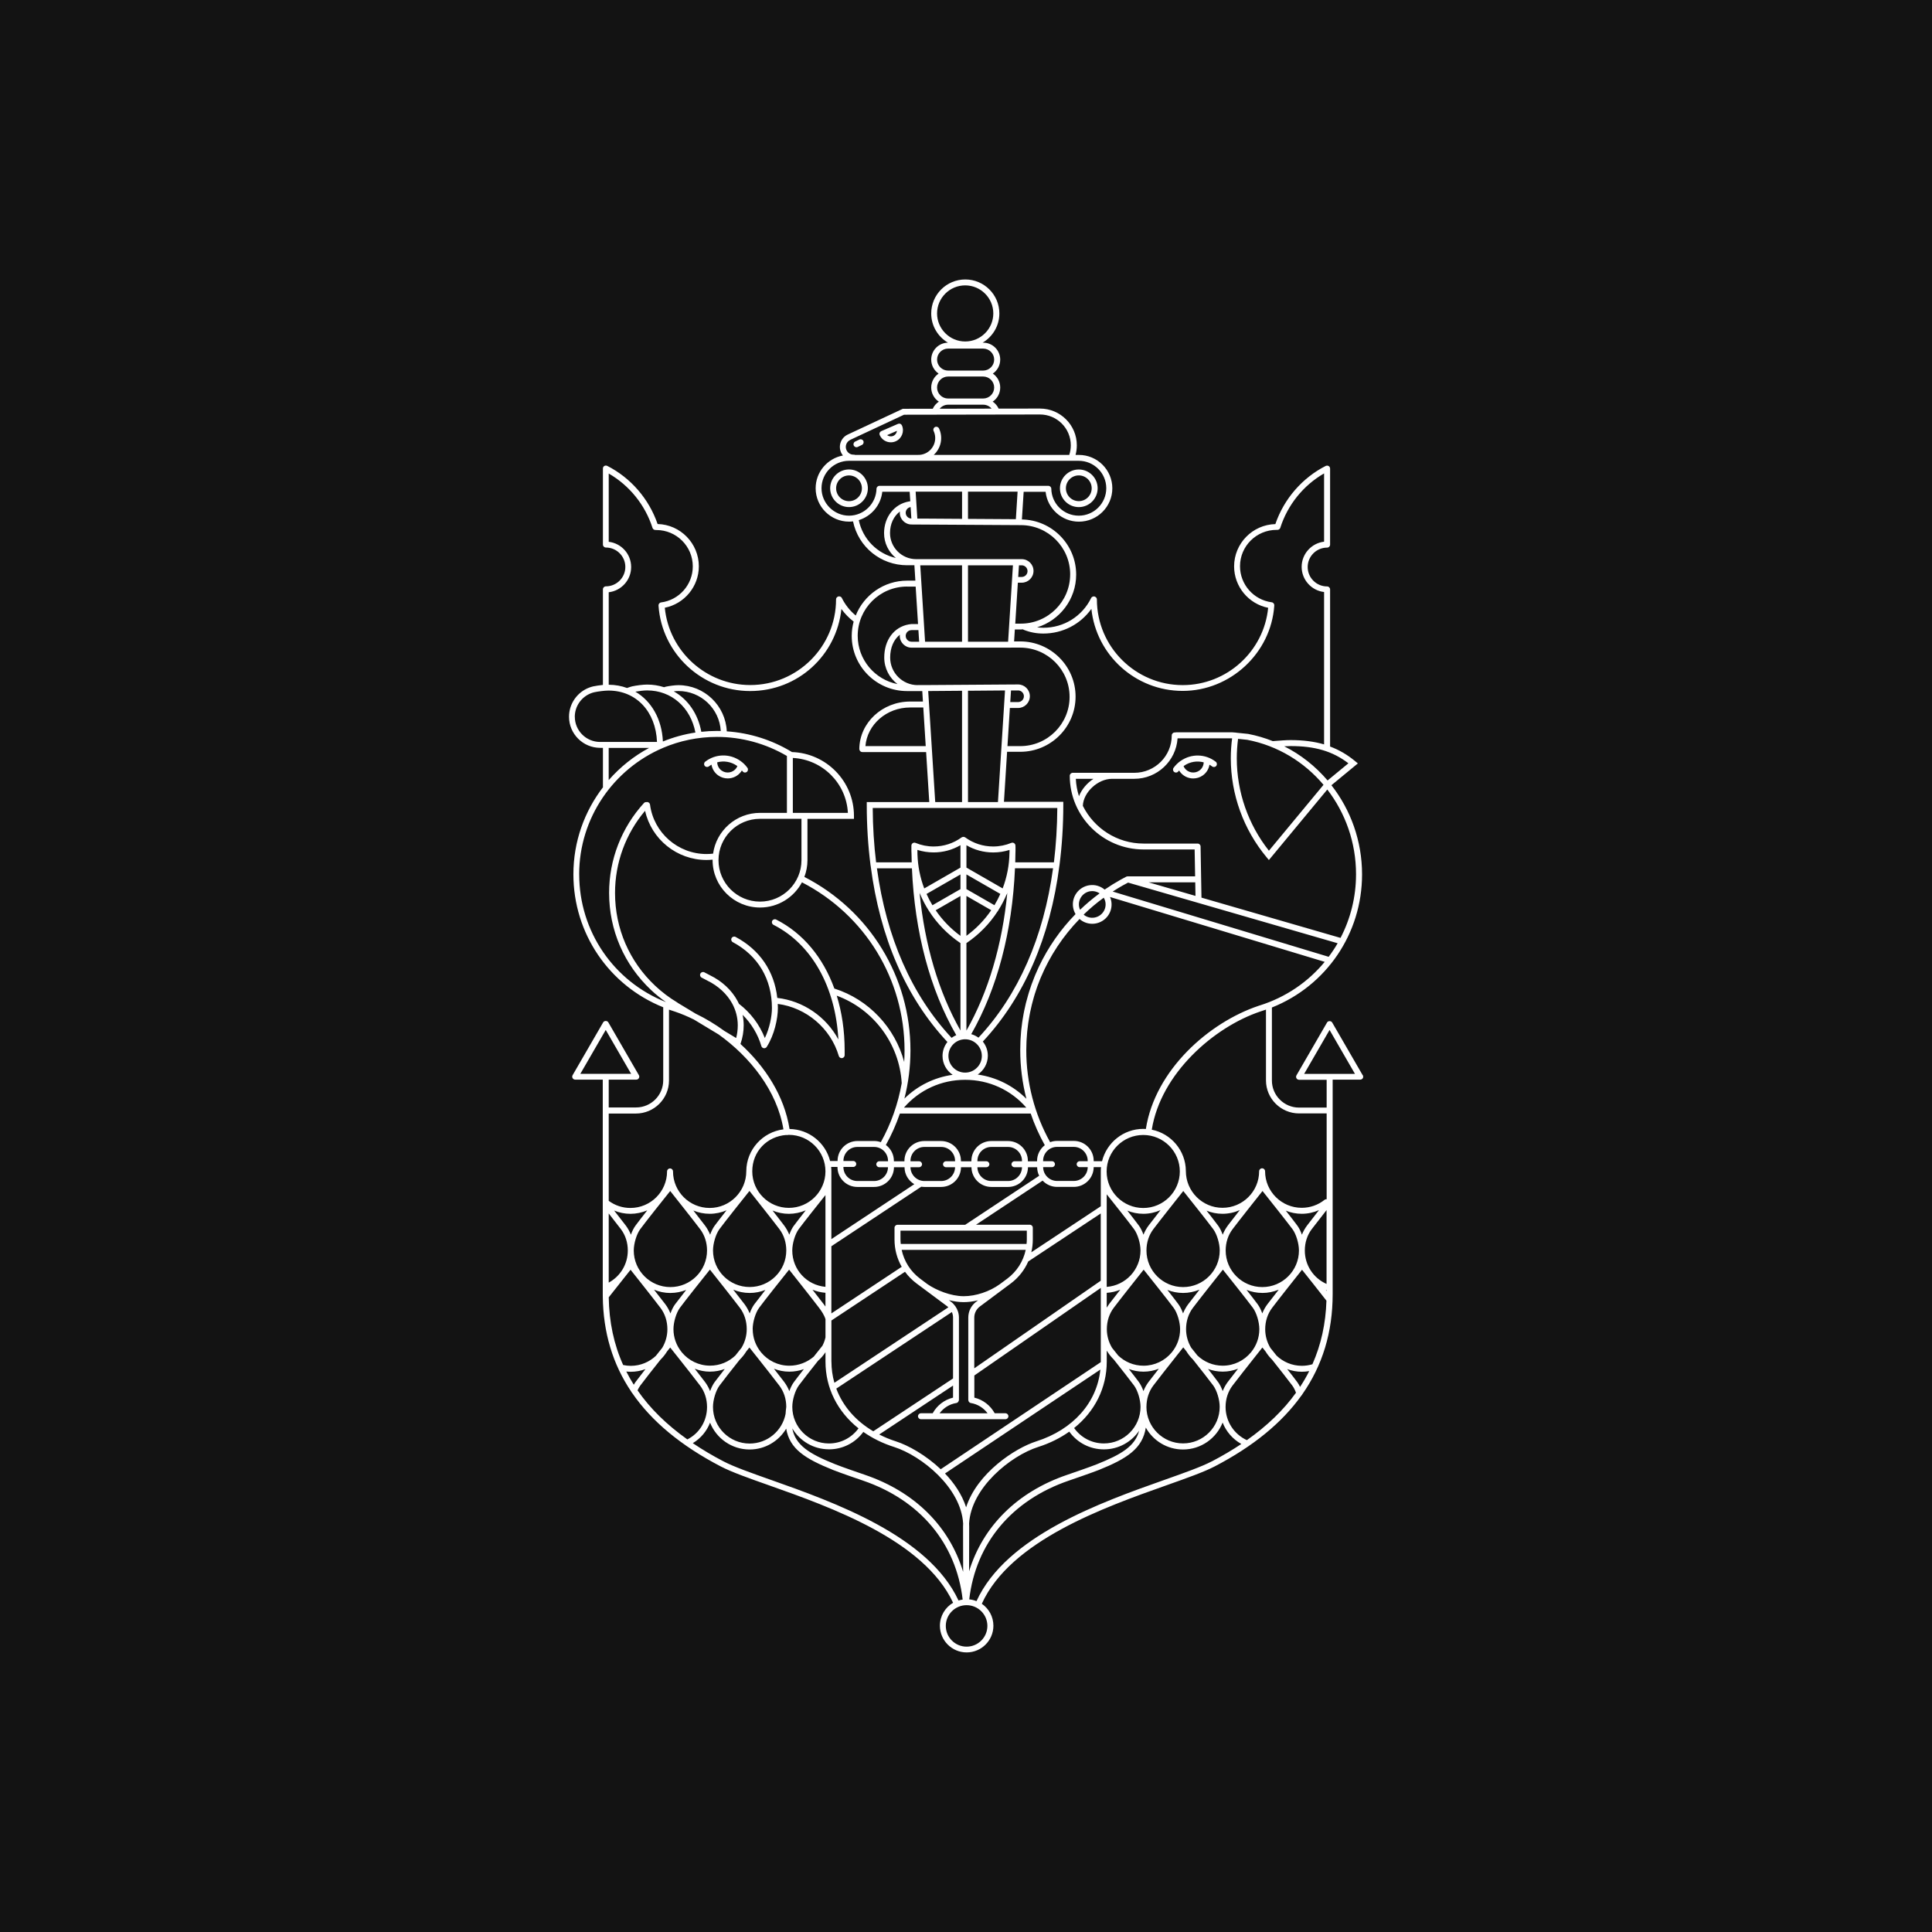 <?xml version="1.0" encoding="UTF-8"?> <svg xmlns="http://www.w3.org/2000/svg" width="180" height="180" viewBox="0 0 180 180" fill="none"><rect width="180" height="180" fill="#131313"></rect><g clip-path="url(#clip0_15101_72)"><path d="M126.964 100.185L124.117 95.265C124.017 95.093 123.734 95.093 123.637 95.265L120.79 100.185C120.74 100.271 120.74 100.376 120.79 100.462C120.84 100.548 120.931 100.601 121.031 100.601H123.601V103.192H121.031C119.635 103.192 118.5 102.06 118.5 100.667V93.867C123.565 91.848 126.9 86.986 126.9 81.465C126.9 78.35 125.84 75.451 124.045 73.158L126.509 71.126L126.251 70.912C125.532 70.317 124.769 69.869 123.922 69.553V54.914C123.922 54.761 123.798 54.637 123.645 54.637C122.646 54.637 121.833 53.825 121.833 52.829C121.833 51.832 122.646 51.02 123.645 51.02C123.798 51.02 123.922 50.896 123.922 50.744V43.658C123.922 43.658 123.922 43.65 123.922 43.647C123.922 43.63 123.917 43.614 123.911 43.597C123.906 43.578 123.903 43.558 123.895 43.542C123.895 43.539 123.895 43.536 123.895 43.531C123.889 43.517 123.878 43.508 123.87 43.497C123.859 43.484 123.85 43.467 123.836 43.456C123.82 43.442 123.803 43.431 123.784 43.42C123.773 43.414 123.762 43.406 123.748 43.401C123.723 43.392 123.698 43.387 123.67 43.384C123.662 43.384 123.656 43.378 123.648 43.378C123.648 43.378 123.645 43.378 123.642 43.378C123.617 43.378 123.589 43.387 123.565 43.395C123.553 43.398 123.545 43.401 123.534 43.403C123.528 43.403 123.526 43.403 123.52 43.406C121.325 44.519 119.621 46.488 118.822 48.828C116.694 48.883 114.979 50.63 114.979 52.768C114.979 54.651 116.325 56.265 118.151 56.628C117.757 60.684 114.305 63.83 110.192 63.83C105.783 63.83 102.195 60.249 102.195 55.849C102.195 55.739 102.129 55.645 102.034 55.6C102.034 55.6 102.032 55.598 102.029 55.595C101.89 55.526 101.724 55.584 101.657 55.722C100.816 57.428 99.112 58.488 97.209 58.488C97.009 58.488 96.818 58.472 96.626 58.447C98.73 57.799 100.264 55.841 100.264 53.532C100.264 50.73 98.005 48.448 95.208 48.396L95.372 45.823H97.417C97.584 47.379 98.921 48.603 100.517 48.603C102.234 48.603 103.633 47.208 103.633 45.494C103.633 43.78 102.234 42.384 100.517 42.384H100.206C100.286 42.094 100.325 41.792 100.325 41.487C100.325 39.602 98.788 38.065 96.895 38.065L93.041 38.07C92.916 37.802 92.725 37.578 92.486 37.42C92.911 37.137 93.188 36.653 93.188 36.107C93.188 35.562 92.913 35.091 92.5 34.806C92.916 34.521 93.188 34.044 93.188 33.504C93.188 32.635 92.478 31.926 91.606 31.926H91.548C92.481 31.372 93.108 30.362 93.108 29.204C93.108 27.457 91.684 26.037 89.933 26.037C88.182 26.037 86.759 27.457 86.759 29.204C86.759 30.362 87.386 31.375 88.318 31.926C87.455 31.937 86.759 32.641 86.759 33.504C86.759 34.044 87.034 34.521 87.447 34.806C87.031 35.091 86.759 35.567 86.759 36.107C86.759 36.647 87.042 37.14 87.469 37.422C87.225 37.583 87.028 37.81 86.903 38.081L84.112 38.087L78.984 40.485C78.345 40.784 78.071 41.543 78.37 42.179C78.415 42.273 78.47 42.359 78.534 42.437C77.091 42.708 75.992 43.974 75.992 45.491C75.992 47.205 77.391 48.6 79.109 48.6C79.233 48.6 79.355 48.589 79.475 48.576C79.969 50.957 82.053 52.663 84.514 52.663H85.199C85.199 52.663 85.194 52.685 85.194 52.696L85.282 54.097H84.514C82.344 54.097 80.485 55.445 79.727 57.347C79.189 56.902 78.745 56.345 78.434 55.717C78.368 55.578 78.201 55.523 78.062 55.589C78.062 55.589 78.06 55.589 78.057 55.592C77.96 55.636 77.893 55.73 77.893 55.844C77.893 60.244 74.305 63.824 69.896 63.824C65.786 63.824 62.332 60.678 61.938 56.622C63.764 56.257 65.109 54.645 65.109 52.762C65.109 50.622 63.389 48.872 61.266 48.822C60.467 46.485 58.766 44.516 56.568 43.401C56.563 43.401 56.56 43.401 56.554 43.398C56.546 43.392 56.535 43.392 56.524 43.389C56.499 43.381 56.474 43.376 56.449 43.373C56.449 43.373 56.446 43.373 56.443 43.373C56.435 43.373 56.427 43.378 56.418 43.378C56.393 43.378 56.368 43.384 56.346 43.392C56.332 43.398 56.321 43.406 56.307 43.414C56.291 43.425 56.274 43.434 56.258 43.448C56.244 43.461 56.233 43.475 56.221 43.492C56.213 43.503 56.202 43.511 56.196 43.525C56.196 43.528 56.196 43.531 56.196 43.533C56.188 43.55 56.185 43.572 56.18 43.592C56.177 43.608 56.172 43.622 56.172 43.639C56.172 43.641 56.172 43.647 56.172 43.65V50.735C56.172 50.888 56.296 51.012 56.449 51.012C57.448 51.012 58.261 51.824 58.261 52.82C58.261 53.817 57.448 54.628 56.449 54.628C56.296 54.628 56.172 54.753 56.172 54.905V63.813C55.85 63.846 55.505 63.899 55.256 63.951C55.139 63.979 55.023 64.015 54.909 64.057C53.777 64.478 53.014 65.568 53.014 66.776C53.014 68.376 54.318 69.675 55.922 69.675H56.174V73.296C56.174 73.31 56.18 73.324 56.183 73.341C54.454 75.592 53.422 78.405 53.422 81.454C53.422 86.967 56.746 91.82 61.791 93.845V100.653C61.791 102.046 60.656 103.179 59.26 103.179H56.713V100.587H59.282C59.382 100.587 59.474 100.534 59.523 100.448C59.573 100.363 59.573 100.257 59.523 100.172L56.676 95.251C56.577 95.079 56.294 95.079 56.196 95.251L53.349 100.172C53.3 100.257 53.3 100.363 53.349 100.448C53.399 100.534 53.491 100.587 53.591 100.587H56.158V120.565C56.158 120.639 56.16 120.711 56.16 120.786C56.16 120.786 56.16 120.792 56.16 120.794C56.199 124.137 57.076 127.083 58.819 129.666C58.833 129.705 58.855 129.741 58.888 129.769C60.711 132.427 63.456 134.7 67.149 136.624C68.153 137.148 69.768 137.721 71.636 138.38C77.402 140.421 86.085 143.5 88.798 149.325C88.063 149.757 87.569 150.555 87.569 151.466C87.569 152.836 88.687 153.952 90.061 153.952C91.434 153.952 92.553 152.836 92.553 151.466C92.553 150.618 92.125 149.868 91.473 149.419C94.137 143.533 102.883 140.434 108.68 138.38C110.548 137.718 112.16 137.148 113.167 136.624C116.744 134.761 119.43 132.568 121.253 130.015C121.289 129.984 121.314 129.948 121.331 129.907C123.223 127.207 124.161 124.106 124.161 120.565V100.587H126.731C126.831 100.587 126.922 100.534 126.972 100.448C127.022 100.363 127.022 100.257 126.972 100.172L126.964 100.185ZM56.435 95.957L58.802 100.047H54.068L56.435 95.957ZM121.125 129.215C121.045 129.049 120.956 128.899 120.865 128.772C120.665 128.5 120.318 128.052 119.927 127.556C120.354 127.714 120.812 127.803 121.292 127.803C121.522 127.803 121.753 127.78 121.977 127.742C121.725 128.246 121.439 128.736 121.125 129.215ZM122.28 127.102C121.961 127.199 121.628 127.249 121.292 127.249C120.376 127.249 119.547 126.886 118.933 126.299C118.725 126.036 118.528 125.79 118.359 125.579C118.054 125.07 117.876 124.477 117.876 123.843C117.876 123.098 118.098 122.411 118.517 121.855C119.108 121.071 120.72 119.039 121.306 118.3C121.766 118.878 122.862 120.249 123.581 121.179C123.515 123.32 123.079 125.291 122.274 127.105L122.28 127.102ZM69.84 134.492C67.959 134.492 66.427 132.964 66.427 131.086C66.427 130.43 66.691 129.558 67.027 129.101C67.379 128.622 68.217 127.559 68.919 126.676C69.155 126.446 69.36 126.186 69.532 125.906C69.643 125.767 69.743 125.643 69.821 125.543C69.974 125.734 70.196 126.014 70.448 126.335C70.459 126.346 70.468 126.36 70.479 126.371C71.203 127.285 72.18 128.525 72.612 129.098C73.031 129.652 73.254 130.336 73.254 131.078C73.223 131.305 73.204 131.524 73.19 131.732C72.887 133.302 71.5 134.492 69.84 134.492ZM59.046 129.01C58.794 128.608 58.563 128.199 58.35 127.78C58.489 127.794 58.627 127.805 58.769 127.805C59.249 127.805 59.707 127.717 60.134 127.559C59.745 128.055 59.399 128.503 59.199 128.774C59.146 128.846 59.096 128.924 59.049 129.01H59.046ZM61.125 126.302C60.511 126.889 59.682 127.252 58.766 127.252C58.527 127.252 58.289 127.224 58.058 127.174C57.193 125.255 56.749 123.156 56.715 120.866C57.42 119.967 58.336 118.817 58.749 118.3C59.335 119.039 60.95 121.074 61.538 121.855C61.957 122.411 62.179 123.098 62.179 123.843C62.179 124.477 62.001 125.07 61.696 125.579C61.53 125.79 61.333 126.036 61.122 126.299L61.125 126.302ZM64.857 94.468L63.136 93.429C63.136 93.429 63.117 93.407 63.103 93.399C62.365 92.959 61.674 92.435 61.047 91.848C58.63 89.578 57.301 86.504 57.301 83.193C57.301 80.379 58.291 77.68 60.101 75.539C60.686 78.186 63.061 80.122 65.822 80.122C66.011 80.122 66.203 80.111 66.391 80.091C66.391 80.108 66.391 80.125 66.391 80.141C66.391 82.572 68.373 84.552 70.812 84.552C72.501 84.552 73.972 83.6 74.716 82.204C80.612 85.247 84.275 91.245 84.275 97.865C84.275 98.225 84.264 98.582 84.242 98.939C83.39 95.758 80.957 93.127 77.743 92.103C77.74 92.103 77.738 92.103 77.735 92.103C76.689 89.209 74.819 86.945 72.316 85.674C72.18 85.604 72.013 85.66 71.944 85.795C71.874 85.931 71.93 86.097 72.066 86.166C75.623 87.972 77.84 91.92 78.109 96.843C76.975 94.733 74.841 93.252 72.418 92.972C72.144 90.491 70.792 88.495 68.534 87.291C68.397 87.219 68.231 87.268 68.159 87.404C68.087 87.54 68.137 87.706 68.273 87.778C70.623 89.035 71.919 91.217 71.919 93.922C71.919 94.667 71.708 95.78 71.258 96.713C70.764 95.459 69.926 94.346 68.847 93.523C68.805 93.432 68.761 93.343 68.714 93.255C68.175 92.25 67.257 91.4 66.141 90.86L65.628 90.591C65.492 90.519 65.326 90.572 65.254 90.707C65.181 90.843 65.234 91.009 65.37 91.081L65.892 91.355C66.913 91.848 67.743 92.615 68.228 93.518C68.564 94.144 68.736 94.822 68.736 95.531C68.736 95.932 68.686 96.328 68.586 96.71L67.487 96.049C66.644 95.434 65.759 94.902 64.871 94.47L64.857 94.468ZM73.867 70.616C76.63 70.757 78.856 72.975 78.995 75.733H73.867V70.616ZM74.671 76.287V80.144C74.671 82.27 72.937 84.001 70.806 84.001C68.675 84.001 66.941 82.27 66.941 80.144C66.941 78.017 68.675 76.287 70.806 76.287H74.671ZM85.504 63.832C84.087 63.832 82.935 62.681 82.935 61.268C82.935 60.33 83.271 59.579 83.84 59.133C83.837 59.169 83.829 59.206 83.829 59.244C83.829 59.848 84.32 60.341 84.927 60.341H94.154C94.154 60.341 94.162 60.343 94.168 60.343C94.173 60.343 94.179 60.343 94.184 60.343C94.193 60.343 94.198 60.341 94.207 60.338H95.053C97.589 60.338 99.651 62.395 99.651 64.926C99.651 67.457 97.589 69.514 95.053 69.514H93.862L94.087 65.962H94.85C95.455 65.962 95.949 65.472 95.949 64.865C95.949 64.259 95.458 63.769 94.85 63.769L93.954 63.774C93.954 63.774 93.951 63.774 93.948 63.774C93.946 63.774 93.943 63.774 93.937 63.774L86.184 63.827H85.504V63.832ZM84.944 58.704H85.566L85.635 59.787H84.927C84.628 59.787 84.383 59.543 84.383 59.244C84.383 58.998 84.55 58.79 84.778 58.726C84.833 58.718 84.888 58.707 84.944 58.704ZM94.931 52.668H95.189C95.489 52.668 95.733 52.912 95.733 53.211C95.733 53.51 95.489 53.754 95.189 53.754H94.864L94.933 52.671L94.931 52.668ZM93.923 59.787H90.186V52.668H94.373L93.923 59.787ZM89.631 59.787H86.187L85.738 52.668H89.631V59.787ZM90.186 74.725V64.356L93.635 64.328L92.977 74.725H90.186ZM94.85 64.325C95.15 64.325 95.394 64.569 95.394 64.868C95.394 65.167 95.15 65.411 94.85 65.411H94.123L94.193 64.328H94.85V64.325ZM86.248 69.514H80.629C80.796 67.504 82.599 65.915 84.794 65.915H86.021L86.248 69.514ZM86.478 64.383L89.631 64.358V74.725H87.133L86.478 64.383ZM98.507 75.279C98.496 77.029 98.388 78.718 98.191 80.343H94.589C94.598 80.044 94.603 79.743 94.606 79.438C94.606 79.385 94.612 79.335 94.612 79.283V79.139C94.612 79.053 94.612 78.97 94.612 78.884C94.612 78.876 94.606 78.868 94.606 78.859V78.784C94.606 78.693 94.559 78.607 94.481 78.555C94.403 78.505 94.306 78.494 94.22 78.53C93.685 78.751 93.116 78.865 92.531 78.865C91.587 78.865 90.685 78.571 89.925 78.017C89.916 78.012 89.905 78.009 89.897 78.004C89.897 78.004 89.892 78.004 89.892 78.001C89.864 77.987 89.836 77.976 89.806 77.97C89.792 77.968 89.775 77.97 89.761 77.97C89.745 77.97 89.728 77.97 89.711 77.97C89.681 77.976 89.656 77.987 89.628 78.001C89.628 78.001 89.622 78.001 89.62 78.004C89.611 78.009 89.6 78.009 89.592 78.017C88.832 78.571 87.93 78.865 86.986 78.865C86.401 78.865 85.832 78.751 85.296 78.53C85.21 78.494 85.113 78.505 85.036 78.555C84.958 78.607 84.913 78.693 84.913 78.784V79.283C84.913 79.388 84.922 79.493 84.925 79.596C84.927 79.845 84.933 80.094 84.941 80.341H81.625C81.425 78.715 81.32 77.026 81.309 75.276H98.507V75.279ZM91.165 96.68C90.963 96.533 90.735 96.42 90.488 96.35C92.913 92.097 94.309 86.798 94.564 80.894H98.111C97.234 87.316 94.878 92.701 91.162 96.677L91.165 96.68ZM92.35 84.801C91.728 85.71 90.952 86.521 90.039 87.188V83.472L92.35 84.801ZM92.65 84.336L90.039 82.835V81.468L93.199 83.284C93.038 83.647 92.855 83.996 92.65 84.336ZM89.484 82.838L86.873 84.339C86.667 84.001 86.484 83.65 86.323 83.287L89.484 81.47V82.838ZM89.484 83.478V87.191C88.571 86.524 87.794 85.715 87.175 84.807L89.484 83.478ZM90.039 87.867C91.215 87.072 92.195 86.067 92.941 84.915C92.961 84.898 92.977 84.876 92.991 84.854C92.997 84.846 92.997 84.837 92.999 84.829C93.302 84.356 93.56 83.854 93.782 83.339C93.787 83.331 93.796 83.323 93.801 83.314C93.821 83.284 93.829 83.248 93.835 83.215C93.84 83.204 93.843 83.193 93.849 83.181C93.374 88.044 92.081 92.416 90.039 96.021V87.867ZM94.051 79.441C94.032 80.598 93.815 81.722 93.416 82.772L90.041 80.831V78.749C90.796 79.189 91.648 79.421 92.536 79.421C93.058 79.421 93.568 79.341 94.057 79.186C94.057 79.272 94.057 79.358 94.054 79.444L94.051 79.441ZM89.484 80.834L86.109 82.775C85.727 81.772 85.513 80.701 85.477 79.599C85.477 79.46 85.471 79.322 85.471 79.183C85.96 79.338 86.467 79.418 86.986 79.418C87.874 79.418 88.729 79.186 89.484 78.743V80.834ZM85.724 83.295C85.724 83.295 85.724 83.306 85.729 83.312C85.729 83.312 85.729 83.312 85.732 83.317C85.957 83.852 86.226 84.364 86.54 84.854C87.291 86.031 88.288 87.058 89.484 87.867V96.01C87.444 92.41 86.154 88.044 85.677 83.19C85.69 83.226 85.707 83.259 85.721 83.295H85.724ZM84.961 80.897C85.222 86.839 86.634 92.175 89.092 96.442C88.937 96.508 88.793 96.594 88.659 96.694C84.938 92.715 82.577 87.327 81.7 80.897H84.961ZM89.919 96.827C90.777 96.827 91.476 97.525 91.476 98.38C91.476 99.236 90.777 99.933 89.919 99.933C89.062 99.933 88.363 99.236 88.363 98.38C88.363 97.525 89.062 96.827 89.919 96.827ZM95.619 103.195H84.22C85.654 101.542 87.702 100.604 89.919 100.604C92.136 100.604 94.184 101.542 95.619 103.195ZM96.03 103.749C96.376 104.768 96.818 105.754 97.342 106.695C96.904 107.033 96.621 107.562 96.621 108.154V108.196H95.766V108.154C95.766 107.135 94.936 106.307 93.915 106.307H92.353C91.332 106.307 90.502 107.135 90.502 108.154V108.196H89.528V108.154C89.528 107.135 88.698 106.307 87.677 106.307H86.115C85.094 106.307 84.264 107.135 84.264 108.154V108.196H83.282V108.154C83.282 107.551 82.988 107.014 82.535 106.676C83.057 105.74 83.493 104.76 83.84 103.746H96.027L96.03 103.749ZM109.921 109.143C109.921 111.017 108.392 112.546 106.513 112.546C104.634 112.546 103.103 111.02 103.103 109.143C103.103 107.266 104.632 105.743 106.513 105.743C108.394 105.743 109.921 107.268 109.921 109.143ZM123.595 119.623C122.369 119.083 121.567 117.876 121.567 116.511C121.567 115.766 121.789 115.079 122.208 114.523C122.463 114.185 122.929 113.584 123.592 112.742V119.623H123.595ZM56.713 113.055C57.145 113.609 57.592 114.18 57.85 114.52C58.269 115.077 58.491 115.763 58.491 116.508C58.491 117.774 57.803 118.906 56.713 119.499V113.055ZM62.443 110.965C63.028 111.704 64.643 113.739 65.231 114.52C65.65 115.077 65.872 115.763 65.872 116.508C65.872 118.385 64.341 119.914 62.459 119.914C60.578 119.914 59.046 118.385 59.046 116.508C59.046 115.852 59.31 114.98 59.646 114.523C60.184 113.792 61.843 111.71 62.443 110.962V110.965ZM77.435 108.722H78.026V108.739C78.026 109.758 78.856 110.585 79.877 110.585H81.439C82.458 110.585 83.285 109.763 83.29 108.747H84.272C84.275 109.42 84.641 110.007 85.185 110.328L77.457 115.445V109.137C77.457 108.996 77.449 108.858 77.435 108.722ZM79.5 108.168H78.581V108.152C78.581 107.437 79.161 106.858 79.877 106.858H81.439C82.153 106.858 82.735 107.437 82.735 108.152V108.193H81.919C81.767 108.193 81.642 108.318 81.642 108.47C81.642 108.622 81.767 108.747 81.919 108.747H82.732C82.727 109.456 82.15 110.032 81.437 110.032H79.874C79.161 110.032 78.579 109.453 78.579 108.739V108.722H79.497C79.65 108.722 79.774 108.597 79.774 108.445C79.774 108.293 79.65 108.168 79.497 108.168H79.5ZM85.629 108.193H84.827V108.152C84.827 107.437 85.407 106.858 86.123 106.858H87.686C88.399 106.858 88.981 107.437 88.981 108.152V108.193H88.135C87.983 108.193 87.858 108.318 87.858 108.47C87.858 108.622 87.983 108.747 88.135 108.747H88.981C88.976 109.456 88.399 110.032 87.686 110.032H86.123C85.413 110.032 84.833 109.456 84.827 108.747H85.627C85.779 108.747 85.904 108.622 85.904 108.47C85.904 108.318 85.779 108.193 85.627 108.193H85.629ZM90.51 108.747C90.516 109.76 91.343 110.585 92.361 110.585H93.923C94.942 110.585 95.769 109.763 95.774 108.747H96.629C96.629 109.032 96.698 109.303 96.818 109.544L89.942 114.099C89.942 114.099 89.936 114.108 89.93 114.11H89.811C89.811 114.11 89.792 114.116 89.781 114.116C89.769 114.116 89.761 114.11 89.75 114.11H83.618C83.465 114.11 83.34 114.235 83.34 114.387V115.486C83.34 116.397 83.576 117.267 84.012 118.026L77.457 122.367V116.109L85.835 110.561C85.929 110.574 86.023 110.585 86.121 110.585H87.683C88.701 110.585 89.528 109.763 89.534 108.747H90.508H90.51ZM91.903 108.193H91.063V108.152C91.063 107.437 91.642 106.858 92.358 106.858H93.921C94.634 106.858 95.216 107.437 95.216 108.152V108.193H94.514C94.362 108.193 94.237 108.318 94.237 108.47C94.237 108.622 94.362 108.747 94.514 108.747H95.216C95.211 109.456 94.634 110.032 93.921 110.032H92.358C91.648 110.032 91.068 109.456 91.063 108.747H91.901C92.053 108.747 92.178 108.622 92.178 108.47C92.178 108.318 92.053 108.193 91.901 108.193H91.903ZM95.81 117.522L102.553 113.055V119.324L90.771 127.484V122.76C90.771 122.362 90.952 121.991 91.265 121.744L94.165 119.584C94.895 119.039 95.45 118.33 95.799 117.527C95.805 117.527 95.808 117.524 95.813 117.522H95.81ZM110.242 110.962C110.839 111.71 112.498 113.792 113.039 114.523C113.375 114.98 113.639 115.849 113.639 116.508C113.639 118.385 112.107 119.914 110.226 119.914C108.344 119.914 106.813 118.385 106.813 116.508C106.813 115.763 107.035 115.077 107.454 114.52C108.045 113.736 109.657 111.704 110.242 110.965V110.962ZM117.624 110.962C118.22 111.71 119.879 113.792 120.421 114.523C120.756 114.98 121.02 115.849 121.02 116.508C121.02 118.385 119.488 119.914 117.607 119.914C115.726 119.914 114.194 118.385 114.194 116.508C114.194 115.763 114.416 115.077 114.835 114.52C115.426 113.736 117.038 111.704 117.624 110.965V110.962ZM103.319 121.517C103.244 121.617 103.175 121.722 103.111 121.83V120.451C103.555 120.421 103.982 120.321 104.374 120.158C103.946 120.7 103.555 121.204 103.319 121.514V121.517ZM103.111 119.897V111.272C103.832 112.175 105.184 113.875 105.658 114.52C105.994 114.977 106.258 115.846 106.258 116.505C106.258 118.294 104.867 119.762 103.111 119.897ZM76.905 111.339V119.892C75.154 119.731 73.814 118.286 73.814 116.505C73.814 115.849 74.078 114.977 74.413 114.52C74.885 113.88 76.184 112.244 76.908 111.339H76.905ZM76.905 120.446V121.728C76.853 121.656 76.803 121.581 76.75 121.514C76.517 121.204 76.126 120.7 75.698 120.16C76.073 120.315 76.478 120.412 76.902 120.446H76.905ZM77.46 126.856V123.029L84.317 118.488C84.617 118.898 84.977 119.266 85.399 119.582L88.163 121.639L88.296 121.741C88.318 121.758 88.338 121.777 88.357 121.797L77.738 128.83C77.56 128.201 77.463 127.542 77.463 126.858L77.46 126.856ZM93.835 119.136L93.152 119.645C92.2 120.335 90.91 120.764 89.789 120.764C88.573 120.764 87.214 120.199 86.406 119.64L85.732 119.136C84.833 118.463 84.234 117.513 84.006 116.45H95.563C95.336 117.513 94.737 118.463 93.837 119.136H93.835ZM89.326 130.513L89.334 130.48C89.339 130.458 89.342 130.436 89.342 130.411V122.755C89.342 122.37 89.223 122.007 89.006 121.7C89.006 121.7 89.006 121.694 89.004 121.694C89.004 121.692 88.998 121.689 88.995 121.686C88.893 121.545 88.773 121.412 88.629 121.301L88.401 121.132C88.879 121.251 89.35 121.318 89.783 121.318C90.216 121.318 90.671 121.257 91.124 121.149L91.06 121.196L90.921 121.301C90.472 121.653 90.213 122.184 90.213 122.755V130.411C90.213 130.433 90.216 130.458 90.222 130.48L90.23 130.513C90.258 130.621 90.347 130.702 90.455 130.718C91.085 130.821 91.64 131.17 92.009 131.674H87.538C87.91 131.167 88.463 130.818 89.092 130.718C89.201 130.702 89.289 130.621 89.317 130.513H89.326ZM95.666 115.481C95.666 115.619 95.655 115.758 95.641 115.896H83.92C83.909 115.758 83.895 115.622 83.895 115.481V114.659H89.75C89.75 114.659 89.769 114.653 89.781 114.653C89.792 114.653 89.8 114.659 89.811 114.659H95.666V115.481ZM73.964 114.191C73.8 114.412 73.653 114.711 73.537 115.035C73.414 114.731 73.256 114.443 73.059 114.18C72.821 113.861 72.413 113.341 71.977 112.784C72.446 112.978 72.959 113.089 73.498 113.089C74.036 113.089 74.585 112.972 75.068 112.765C74.613 113.343 74.194 113.883 73.967 114.191H73.964ZM69.827 110.959C70.412 111.699 72.027 113.734 72.615 114.515C73.034 115.071 73.256 115.758 73.256 116.503C73.256 118.38 71.725 119.908 69.843 119.908C67.962 119.908 66.43 118.38 66.43 116.503C66.43 115.846 66.694 114.974 67.029 114.517C67.568 113.786 69.227 111.704 69.827 110.956V110.959ZM62.465 120.462C62.984 120.462 63.478 120.36 63.93 120.18C63.5 120.725 63.111 121.229 62.892 121.523C62.728 121.744 62.581 122.043 62.465 122.37C62.343 122.065 62.185 121.777 61.988 121.514C61.755 121.204 61.361 120.7 60.933 120.158C61.405 120.354 61.921 120.465 62.462 120.465L62.465 120.462ZM69.846 120.462C70.365 120.462 70.856 120.36 71.311 120.18C70.881 120.725 70.493 121.229 70.273 121.523C70.11 121.744 69.963 122.043 69.846 122.367C69.724 122.063 69.566 121.775 69.369 121.512C69.136 121.201 68.742 120.698 68.314 120.155C68.786 120.351 69.302 120.462 69.843 120.462H69.846ZM70.124 123.835C70.124 123.178 70.387 122.306 70.723 121.849C71.261 121.118 72.921 119.036 73.52 118.289C74.105 119.028 75.72 121.063 76.309 121.844C76.531 122.137 76.797 122.525 76.908 122.907V124.604C76.847 124.876 76.75 125.133 76.628 125.374C76.422 125.632 76.131 125.997 75.815 126.396C75.199 126.922 74.4 127.24 73.542 127.24C72.49 127.24 71.55 126.764 70.923 126.014C70.909 125.994 70.892 125.978 70.878 125.958C70.409 125.374 70.129 124.638 70.129 123.835H70.124ZM73.537 127.794C74.008 127.794 74.466 127.711 74.893 127.559C74.508 128.049 74.164 128.495 73.967 128.763C73.803 128.985 73.656 129.284 73.539 129.608C73.417 129.303 73.259 129.015 73.062 128.752C72.846 128.467 72.496 128.016 72.108 127.523C72.552 127.695 73.031 127.794 73.537 127.794ZM74.413 129.093C74.755 128.628 75.543 127.628 76.22 126.775C76.483 126.543 76.714 126.28 76.908 125.986V126.853C76.908 129.328 78.035 131.527 79.985 133.077C79.344 133.958 78.334 134.484 77.23 134.484C75.349 134.484 73.817 132.956 73.817 131.078C73.817 130.422 74.08 129.55 74.416 129.093H74.413ZM77.915 129.373L88.684 122.24C88.754 122.4 88.793 122.572 88.793 122.755V128.428L81.362 133.349C79.716 132.377 78.52 130.998 77.915 129.373ZM88.793 129.09V130.214C87.983 130.411 87.297 130.94 86.895 131.671H85.804C85.652 131.671 85.527 131.795 85.527 131.948C85.527 132.1 85.652 132.225 85.804 132.225H93.674C93.826 132.225 93.951 132.1 93.951 131.948C93.951 131.795 93.826 131.671 93.674 131.671H92.675C92.272 130.94 91.587 130.408 90.777 130.214V128.151L102.559 119.991V126.853C102.559 126.872 102.559 126.889 102.559 126.908L87.644 136.885C86.259 135.572 84.622 134.656 83.468 134.287C82.916 134.113 82.399 133.894 81.914 133.648L88.793 129.09ZM102.517 127.6C102.206 130.671 99.984 133.194 96.557 134.285C94.537 134.927 91.032 137.258 90.011 140.432C89.631 139.249 88.906 138.183 88.043 137.281L102.517 127.6ZM103.114 126.853V125.842C103.128 125.859 103.142 125.878 103.155 125.895C103.327 126.177 103.533 126.435 103.769 126.665C104.471 127.551 105.309 128.611 105.661 129.09C105.997 129.547 106.26 130.416 106.26 131.075C106.26 132.953 104.729 134.481 102.847 134.481C101.729 134.481 100.714 133.947 100.073 133.047C102.001 131.499 103.114 129.314 103.114 126.853ZM106.108 128.763C105.908 128.492 105.561 128.043 105.17 127.548C105.597 127.706 106.055 127.794 106.535 127.794C107.04 127.794 107.52 127.697 107.964 127.523C107.579 128.016 107.226 128.467 107.01 128.752C106.813 129.015 106.652 129.303 106.532 129.608C106.416 129.281 106.269 128.985 106.105 128.761L106.108 128.763ZM109.157 126.014C108.53 126.761 107.59 127.24 106.538 127.24C105.622 127.24 104.793 126.878 104.179 126.291C103.971 126.028 103.774 125.781 103.605 125.571C103.3 125.061 103.122 124.469 103.122 123.835C103.122 123.09 103.344 122.403 103.763 121.847C104.354 121.063 105.966 119.031 106.552 118.291C107.148 119.039 108.808 121.121 109.349 121.852C109.685 122.309 109.948 123.178 109.948 123.837C109.948 124.64 109.668 125.377 109.199 125.961C109.185 125.981 109.169 125.997 109.155 126.017L109.157 126.014ZM109.798 121.523C109.582 121.226 109.191 120.725 108.761 120.18C109.216 120.36 109.707 120.462 110.226 120.462C110.745 120.462 111.283 120.351 111.755 120.155C111.327 120.698 110.936 121.201 110.7 121.512C110.503 121.775 110.342 122.063 110.223 122.367C110.106 122.04 109.959 121.744 109.796 121.52L109.798 121.523ZM117.607 120.462C118.148 120.462 118.664 120.351 119.136 120.155C118.709 120.698 118.317 121.201 118.081 121.512C117.884 121.775 117.723 122.063 117.604 122.367C117.488 122.04 117.34 121.744 117.177 121.52C116.96 121.224 116.569 120.722 116.139 120.177C116.594 120.357 117.085 120.459 117.604 120.459L117.607 120.462ZM121.775 114.18C121.578 114.443 121.417 114.731 121.297 115.035C121.181 114.708 121.034 114.412 120.87 114.188C120.645 113.883 120.24 113.36 119.796 112.795C120.254 112.981 120.756 113.086 121.281 113.086C121.836 113.086 122.385 112.967 122.887 112.745C122.369 113.404 121.994 113.889 121.775 114.18ZM114.394 114.18C114.197 114.443 114.036 114.731 113.916 115.035C113.8 114.708 113.653 114.412 113.489 114.188C113.264 113.883 112.856 113.36 112.412 112.795C112.87 112.981 113.372 113.086 113.897 113.086C114.471 113.086 115.015 112.961 115.506 112.742C115.057 113.316 114.638 113.853 114.391 114.18H114.394ZM107.012 114.18C106.815 114.443 106.655 114.731 106.535 115.035C106.419 114.708 106.272 114.412 106.108 114.188C105.883 113.883 105.475 113.36 105.031 112.792C105.492 112.981 105.994 113.086 106.521 113.086C107.093 113.086 107.634 112.961 108.125 112.745C107.676 113.316 107.257 113.856 107.012 114.18ZM102.559 109.132V112.385L96.085 116.672C96.177 116.287 96.224 115.888 96.224 115.481V114.382C96.224 114.229 96.099 114.105 95.946 114.105H90.932L97.137 109.996C97.475 110.353 97.953 110.58 98.483 110.58H100.045C101.063 110.58 101.89 109.758 101.896 108.741H102.578C102.564 108.869 102.559 108.999 102.559 109.132ZM101.343 108.188H100.589C100.436 108.188 100.311 108.312 100.311 108.464C100.311 108.617 100.436 108.741 100.589 108.741H101.341C101.335 109.45 100.758 110.026 100.045 110.026H98.483C97.772 110.026 97.192 109.45 97.187 108.741H98.011C98.163 108.741 98.288 108.617 98.288 108.464C98.288 108.312 98.163 108.188 98.011 108.188H97.184V108.146C97.184 107.432 97.764 106.853 98.48 106.853H100.042C100.755 106.853 101.338 107.432 101.338 108.146V108.188H101.343ZM69.005 97.214C69.191 96.672 69.288 96.101 69.288 95.523C69.288 95.19 69.252 94.866 69.188 94.548C70.004 95.359 70.615 96.367 70.936 97.466C70.942 97.489 70.953 97.508 70.964 97.525C70.967 97.53 70.97 97.538 70.973 97.544C70.992 97.572 71.017 97.594 71.045 97.613C71.045 97.613 71.047 97.616 71.05 97.619C71.064 97.627 71.078 97.632 71.092 97.638C71.1 97.641 71.109 97.646 71.12 97.649C71.147 97.657 71.175 97.663 71.203 97.663C71.228 97.663 71.25 97.66 71.275 97.652C71.275 97.652 71.278 97.652 71.281 97.652C71.283 97.652 71.286 97.649 71.289 97.646C71.317 97.638 71.344 97.624 71.369 97.605C71.375 97.602 71.378 97.599 71.383 97.597C71.403 97.58 71.422 97.561 71.436 97.536C71.439 97.53 71.442 97.525 71.444 97.519C72.149 96.417 72.474 94.883 72.474 93.917C72.474 93.786 72.468 93.659 72.463 93.532C75.124 93.883 77.388 95.799 78.151 98.386C78.187 98.505 78.295 98.585 78.418 98.585C78.431 98.585 78.445 98.585 78.456 98.582C78.592 98.563 78.695 98.447 78.695 98.308V97.862C78.695 96.032 78.437 94.318 77.957 92.765C81.384 94.025 83.798 97.242 84.009 100.9C84.009 100.903 84.009 100.908 84.012 100.911C83.673 102.838 83.016 104.702 82.064 106.413C81.869 106.343 81.664 106.305 81.448 106.305H79.885C78.864 106.305 78.035 107.133 78.035 108.152V108.168H77.341C76.911 106.474 75.382 105.211 73.559 105.186C73.073 102.096 71.278 99.349 68.983 97.261C68.991 97.248 69.002 97.237 69.008 97.22L69.005 97.214ZM73.259 105.743C73.278 105.748 73.301 105.754 73.32 105.754C73.331 105.754 73.345 105.754 73.356 105.754C73.373 105.754 73.387 105.743 73.403 105.737C73.434 105.737 73.467 105.732 73.498 105.732C75.376 105.732 76.905 107.257 76.905 109.132C76.905 111.006 75.376 112.535 73.498 112.535C71.619 112.535 70.087 111.009 70.087 109.132C70.087 107.254 71.489 105.867 73.256 105.743H73.259ZM66.588 114.188C66.425 114.409 66.278 114.708 66.161 115.035C66.039 114.731 65.881 114.443 65.684 114.18C65.445 113.861 65.037 113.341 64.599 112.781C65.068 112.978 65.584 113.086 66.125 113.086C66.666 113.086 67.21 112.969 67.69 112.762C67.235 113.338 66.819 113.878 66.588 114.188ZM59.207 114.188C59.043 114.409 58.896 114.708 58.78 115.035C58.658 114.731 58.5 114.443 58.303 114.18C58.056 113.853 57.637 113.313 57.218 112.784C57.695 112.983 58.208 113.089 58.741 113.089C59.274 113.089 59.823 112.972 60.303 112.767C59.851 113.343 59.432 113.88 59.204 114.191L59.207 114.188ZM62.745 123.832C62.745 123.176 63.009 122.304 63.344 121.847C63.883 121.116 65.542 119.033 66.141 118.286C66.727 119.025 68.342 121.06 68.93 121.841C69.349 122.398 69.571 123.084 69.571 123.829C69.571 124.463 69.394 125.056 69.088 125.565C68.922 125.776 68.725 126.022 68.517 126.285C67.904 126.872 67.074 127.235 66.158 127.235C65.106 127.235 64.166 126.759 63.539 126.011C63.522 125.992 63.505 125.97 63.492 125.95C63.025 125.369 62.745 124.632 62.745 123.829V123.832ZM66.158 127.791C66.638 127.791 67.096 127.703 67.523 127.545C67.135 128.041 66.788 128.489 66.585 128.761C66.422 128.982 66.275 129.281 66.158 129.608C66.036 129.303 65.878 129.015 65.681 128.752C65.465 128.467 65.115 128.016 64.729 127.523C65.173 127.695 65.653 127.794 66.158 127.794V127.791ZM77.23 135.032C78.512 135.032 79.688 134.429 80.435 133.407C81.267 133.991 82.225 134.47 83.299 134.811C85.865 135.628 89.547 138.61 89.733 141.949C89.731 142.038 89.725 142.123 89.725 142.212L89.733 145.795V146.446C88.454 142.215 85.238 138.992 80.59 137.408C80.243 137.289 78.484 136.688 77.829 136.425C75.34 135.425 74.119 134.639 73.814 133.077C74.505 134.243 75.776 135.029 77.23 135.029V135.032ZM90.288 145.795L90.297 142.212C90.297 142.123 90.291 142.038 90.288 141.949C90.474 138.61 94.156 135.628 96.723 134.811C97.811 134.465 98.782 133.977 99.623 133.382C100.369 134.42 101.552 135.035 102.847 135.035C104.213 135.035 105.42 134.343 106.133 133.293C105.747 134.744 104.493 135.497 102.173 136.428C101.518 136.691 99.759 137.292 99.412 137.411C94.786 138.989 91.579 142.187 90.288 146.39V145.798V145.795ZM106.813 131.073C106.813 130.328 107.035 129.641 107.454 129.085C107.884 128.511 108.863 127.274 109.588 126.357C109.599 126.346 109.607 126.332 109.615 126.321C109.871 126 110.093 125.72 110.242 125.529C110.323 125.629 110.42 125.751 110.531 125.892C110.703 126.174 110.908 126.432 111.144 126.662C111.846 127.548 112.684 128.608 113.037 129.087C113.372 129.544 113.636 130.414 113.636 131.073C113.636 132.95 112.104 134.478 110.223 134.478C108.342 134.478 106.81 132.95 106.81 131.073H106.813ZM113.486 128.761C113.286 128.489 112.94 128.041 112.551 127.545C112.978 127.703 113.436 127.791 113.916 127.791C114.421 127.791 114.901 127.695 115.345 127.52C114.96 128.013 114.607 128.464 114.391 128.75C114.194 129.013 114.033 129.301 113.914 129.605C113.797 129.278 113.65 128.982 113.486 128.758V128.761ZM116.536 126.011C115.909 126.759 114.968 127.238 113.916 127.238C113.003 127.238 112.174 126.875 111.56 126.288C111.352 126.025 111.155 125.778 110.986 125.568C110.681 125.059 110.503 124.466 110.503 123.832C110.503 123.087 110.725 122.4 111.144 121.844C111.735 121.06 113.347 119.028 113.933 118.289C114.53 119.036 116.189 121.118 116.73 121.849C117.066 122.306 117.329 123.176 117.329 123.835C117.329 124.638 117.049 125.374 116.58 125.958C116.566 125.978 116.55 125.994 116.536 126.014V126.011ZM123.526 120.18C123.551 120.191 123.576 120.196 123.601 120.207V120.277C123.576 120.243 123.551 120.213 123.526 120.18ZM121.031 103.735H123.601V111.729C123.531 111.723 123.462 111.74 123.404 111.787C122.793 112.272 122.058 112.529 121.278 112.529C119.397 112.529 117.865 111.001 117.865 109.123C117.865 108.971 117.74 108.847 117.587 108.847C117.435 108.847 117.31 108.971 117.31 109.123C117.31 111.001 115.778 112.529 113.897 112.529C112.016 112.529 110.484 110.992 110.484 109.104C110.484 109.104 110.484 109.099 110.484 109.096C110.47 107.196 109.107 105.612 107.309 105.25C108.142 100.017 113.103 95.683 117.432 94.235L117.532 94.202C117.671 94.157 117.809 94.11 117.948 94.063V100.656C117.948 102.353 119.333 103.735 121.034 103.735H121.031ZM117.36 93.676L117.254 93.712C112.651 95.254 107.617 99.673 106.757 105.186C106.679 105.181 106.602 105.175 106.521 105.175C104.662 105.175 103.103 106.46 102.675 108.185H101.896V108.143C101.896 107.124 101.066 106.296 100.045 106.296H98.483C98.255 106.296 98.039 106.338 97.839 106.413C96.385 103.807 95.616 100.853 95.616 97.854C95.616 97.594 95.624 97.333 95.635 97.076C95.638 97.001 95.644 96.926 95.647 96.852C95.658 96.65 95.672 96.447 95.691 96.245C95.697 96.184 95.702 96.121 95.708 96.06C95.733 95.816 95.763 95.575 95.796 95.337C95.808 95.251 95.824 95.163 95.838 95.077C95.866 94.911 95.894 94.742 95.924 94.576C95.941 94.484 95.957 94.39 95.977 94.299C96.024 94.072 96.074 93.847 96.129 93.623C96.152 93.537 96.174 93.451 96.196 93.366C96.238 93.205 96.282 93.047 96.326 92.889C96.354 92.795 96.382 92.701 96.41 92.607C96.474 92.399 96.543 92.194 96.615 91.989C96.635 91.937 96.651 91.884 96.671 91.834C96.748 91.624 96.829 91.416 96.912 91.209C96.937 91.15 96.962 91.09 96.987 91.031C97.825 89.043 99.035 87.213 100.578 85.618C100.619 85.654 100.661 85.687 100.702 85.721C101.013 85.948 101.382 86.067 101.76 86.067C101.854 86.067 101.948 86.058 102.04 86.045C102.514 85.97 102.933 85.715 103.216 85.33C103.499 84.942 103.616 84.469 103.541 83.993C103.519 83.846 103.475 83.705 103.419 83.572L123.42 89.614C121.88 91.477 119.802 92.912 117.36 93.678V93.676ZM100.533 84.455C100.428 83.78 100.894 83.143 101.571 83.035C101.635 83.024 101.699 83.021 101.762 83.021C102.012 83.021 102.248 83.101 102.448 83.231C101.804 83.705 101.196 84.217 100.628 84.763C100.583 84.666 100.55 84.563 100.533 84.455ZM104.107 82.788C104.16 82.758 104.213 82.727 104.265 82.694C104.374 82.63 104.482 82.564 104.593 82.503C104.759 82.409 104.929 82.318 105.101 82.229L124.625 87.88C124.372 88.318 124.092 88.739 123.789 89.143L103.669 83.065C103.669 83.065 103.685 83.054 103.694 83.049C103.83 82.96 103.968 82.874 104.107 82.788ZM111.38 83.469L107.021 82.207H111.358L111.38 83.469ZM102.992 84.07C103.044 84.397 102.964 84.727 102.767 84.995C102.57 85.264 102.281 85.438 101.954 85.491C101.626 85.543 101.296 85.463 101.027 85.266C101.005 85.25 100.985 85.228 100.963 85.208C101.546 84.644 102.17 84.117 102.834 83.636C102.911 83.766 102.967 83.912 102.992 84.07ZM124.896 87.382L111.938 83.63L111.855 78.865C111.855 78.713 111.73 78.593 111.577 78.593H106.549C104.068 78.593 101.923 77.159 100.886 75.08C100.927 73.823 102.279 72.56 103.608 72.56H105.681C107.82 72.56 109.574 70.89 109.712 68.789H114.793C114.713 69.403 114.671 70.029 114.671 70.649C114.671 74.014 115.856 77.287 118.006 79.87L118.22 80.127L123.662 73.557C125.346 75.744 126.339 78.496 126.339 81.451C126.339 83.575 125.823 85.596 124.894 87.382H124.896ZM100.231 72.56H101.876C101.271 72.959 100.78 73.537 100.525 74.18C100.361 73.665 100.256 73.122 100.233 72.56H100.231ZM116.206 68.927C119.053 69.475 121.519 70.998 123.309 73.119L118.223 79.258C116.289 76.816 115.229 73.773 115.229 70.652C115.229 70.046 115.27 69.439 115.348 68.838C115.664 68.869 116.031 68.908 116.206 68.927ZM123.689 72.715C122.571 71.405 121.206 70.314 119.649 69.531C119.86 69.517 120.065 69.509 120.237 69.509C122.527 69.509 124.161 69.993 125.629 71.115L123.687 72.715H123.689ZM95.353 58.668C95.949 58.909 96.554 59.026 97.203 59.026C99.013 59.026 100.658 58.162 101.682 56.727C102.129 61.016 105.775 64.37 110.187 64.37C114.599 64.37 118.409 60.883 118.72 56.437C118.72 56.437 118.72 56.434 118.72 56.431C118.72 56.428 118.72 56.425 118.72 56.423C118.739 56.27 118.634 56.132 118.481 56.113C116.797 55.894 115.529 54.451 115.529 52.754C115.529 50.885 117.052 49.367 118.933 49.367H119.03C119.147 49.359 119.25 49.282 119.283 49.171C119.963 47.039 121.436 45.214 123.362 44.107V50.467C122.188 50.605 121.272 51.605 121.272 52.812C121.272 54.019 122.188 55.022 123.362 55.157V69.353C122.435 69.082 121.411 68.952 120.237 68.952C119.824 68.952 119.258 68.996 118.803 69.032L118.586 69.049C117.851 68.758 117.082 68.528 116.283 68.376C116.247 68.373 115.606 68.304 115.173 68.263C115.162 68.263 115.154 68.254 115.146 68.251C115.126 68.249 115.11 68.251 115.09 68.251C114.968 68.24 114.868 68.232 114.818 68.229H109.56C109.529 68.229 109.502 68.238 109.477 68.246C109.465 68.246 109.457 68.24 109.446 68.24C109.293 68.24 109.169 68.365 109.169 68.517C109.169 70.439 107.604 72.001 105.678 72.001H99.945C99.792 72.001 99.667 72.125 99.667 72.278C99.667 76.063 102.753 79.142 106.546 79.142H111.302L111.347 81.647H105.067C105.067 81.647 105.059 81.647 105.053 81.647C105.034 81.647 105.015 81.653 104.995 81.659C104.978 81.664 104.965 81.664 104.948 81.672C104.945 81.672 104.94 81.672 104.937 81.675C104.757 81.769 104.576 81.864 104.399 81.963C103.888 82.248 103.394 82.556 102.917 82.882C102.531 82.558 102.015 82.392 101.479 82.478C101.005 82.553 100.586 82.808 100.303 83.193C100.02 83.58 99.903 84.054 99.978 84.53C100.014 84.757 100.092 84.973 100.206 85.164C98.796 86.607 97.642 88.268 96.784 90.082C96.784 90.087 96.779 90.093 96.776 90.098C96.668 90.328 96.565 90.563 96.465 90.799C96.44 90.857 96.415 90.915 96.393 90.973C96.296 91.211 96.202 91.452 96.116 91.696C96.099 91.743 96.085 91.787 96.068 91.834C95.999 92.028 95.935 92.225 95.874 92.421C95.844 92.518 95.816 92.612 95.788 92.709C95.738 92.878 95.691 93.047 95.647 93.219C95.624 93.302 95.602 93.382 95.58 93.465C95.522 93.698 95.472 93.93 95.422 94.166C95.402 94.263 95.383 94.36 95.366 94.457C95.333 94.628 95.305 94.8 95.278 94.974C95.264 95.063 95.25 95.151 95.236 95.24C95.2 95.489 95.169 95.739 95.144 95.988C95.139 96.054 95.133 96.121 95.128 96.187C95.108 96.392 95.094 96.6 95.083 96.807C95.078 96.885 95.075 96.962 95.072 97.043C95.061 97.308 95.053 97.577 95.053 97.846C95.053 99.38 95.25 100.903 95.627 102.373C94.392 101.143 92.814 100.36 91.09 100.113C91.659 99.734 92.034 99.089 92.034 98.358C92.034 97.859 91.859 97.403 91.568 97.04C95.425 92.912 97.847 87.313 98.704 80.634C98.704 80.62 98.713 80.609 98.713 80.595C98.713 80.595 98.713 80.59 98.713 80.587C98.943 78.79 99.065 76.921 99.065 74.977V74.7H93.535L93.829 70.043H95.056C97.897 70.043 100.209 67.737 100.209 64.901C100.209 62.066 97.897 59.759 95.056 59.759H94.481L94.551 58.646H95.103C95.175 58.646 95.247 58.638 95.316 58.635C95.328 58.641 95.336 58.652 95.35 58.657L95.353 58.668ZM99.704 53.515C99.704 56.046 97.642 58.103 95.106 58.103H94.589L94.831 54.288H95.192C95.796 54.288 96.29 53.798 96.29 53.191C96.29 52.585 95.799 52.095 95.192 52.095H85.355C84.012 52.092 82.921 51.001 82.921 49.661C82.921 48.805 83.271 48.088 83.842 47.656C83.84 47.695 83.831 47.731 83.831 47.77C83.831 48.373 84.322 48.866 84.93 48.866L95.108 48.925C97.644 48.925 99.706 50.982 99.706 53.513L99.704 53.515ZM89.633 45.807V48.34L85.918 48.315H85.466L85.308 45.807H89.633ZM84.841 47.246L84.908 48.312C84.617 48.304 84.383 48.066 84.383 47.773C84.383 47.526 84.55 47.319 84.778 47.255C84.8 47.252 84.822 47.249 84.841 47.246ZM94.645 48.371L90.186 48.343V45.807H94.806L94.645 48.371ZM87.305 29.201C87.305 27.759 88.482 26.588 89.925 26.588C91.368 26.588 92.544 27.762 92.544 29.201C92.544 30.641 91.368 31.815 89.925 31.815C88.482 31.815 87.305 30.641 87.305 29.201ZM87.305 33.502C87.305 32.937 87.766 32.477 88.332 32.477H91.598C92.164 32.477 92.625 32.937 92.625 33.502C92.625 34.066 92.164 34.526 91.598 34.526H88.332C87.766 34.526 87.305 34.066 87.305 33.502ZM88.332 35.08H91.598C92.164 35.08 92.625 35.539 92.625 36.104C92.625 36.669 92.164 37.129 91.598 37.129H88.332C87.766 37.129 87.305 36.669 87.305 36.104C87.305 35.539 87.766 35.08 88.332 35.08ZM88.332 37.705H91.598C91.906 37.705 92.192 37.84 92.383 38.07L87.544 38.079C87.736 37.849 88.021 37.705 88.332 37.705ZM79.211 40.983L84.228 38.638L96.89 38.616C98.474 38.616 99.764 39.903 99.764 41.484C99.764 41.792 99.715 42.094 99.62 42.382H86.995C87.663 41.772 87.891 40.776 87.486 39.917C87.422 39.779 87.255 39.718 87.117 39.784C86.978 39.848 86.917 40.014 86.984 40.153C87.35 40.933 87.011 41.867 86.229 42.235C85.998 42.343 85.749 42.393 85.496 42.382C85.493 42.382 85.491 42.382 85.488 42.382H79.661C79.625 42.368 79.588 42.359 79.552 42.359C79.255 42.373 78.995 42.207 78.87 41.944C78.701 41.584 78.856 41.155 79.217 40.986L79.211 40.983ZM76.539 45.488C76.539 44.079 77.688 42.932 79.1 42.932H100.508C101.921 42.932 103.069 44.079 103.069 45.488C103.069 46.898 101.921 48.044 100.508 48.044C99.096 48.044 97.972 46.92 97.947 45.535C97.947 45.386 97.819 45.264 97.669 45.264H81.939C81.789 45.264 81.664 45.386 81.661 45.535C81.636 46.92 80.488 48.044 79.1 48.044C77.713 48.044 76.539 46.898 76.539 45.488ZM80.01 48.459C81.178 48.099 82.067 47.066 82.2 45.818H84.752L84.808 46.701C84.761 46.707 84.714 46.712 84.666 46.723C83.321 46.964 82.366 48.169 82.366 49.675C82.366 50.605 82.796 51.439 83.465 51.987C81.742 51.591 80.379 50.237 80.01 48.459ZM84.506 54.651H85.31L85.532 58.142H84.927C84.927 58.142 84.913 58.142 84.908 58.142H84.902C84.891 58.142 84.88 58.145 84.869 58.148C84.8 58.151 84.733 58.162 84.669 58.175C83.293 58.416 82.383 59.626 82.383 61.26C82.383 62.271 82.868 63.165 83.618 63.735C81.509 63.32 79.91 61.462 79.91 59.236C79.91 56.705 81.972 54.648 84.508 54.648L84.506 54.651ZM58.802 52.823C58.802 51.613 57.886 50.614 56.713 50.478V44.118C58.638 45.225 60.112 47.047 60.792 49.182C60.828 49.293 60.928 49.37 61.044 49.376L61.152 49.381C63.025 49.381 64.546 50.901 64.546 52.768C64.546 54.465 63.278 55.908 61.593 56.126C61.441 56.146 61.336 56.284 61.355 56.437C61.355 56.439 61.355 56.442 61.355 56.445C61.355 56.445 61.355 56.448 61.355 56.45C61.666 60.9 65.412 64.383 69.888 64.383C74.363 64.383 77.946 61.027 78.392 56.738C78.712 57.181 79.095 57.577 79.533 57.912C79.419 58.339 79.353 58.782 79.353 59.244C79.353 62.08 81.664 64.386 84.506 64.386H85.926L85.987 65.361H84.797C82.197 65.361 80.082 67.341 80.06 69.783C80.06 69.785 80.06 69.788 80.06 69.791C80.06 69.791 80.06 69.794 80.06 69.797C80.06 69.802 80.06 69.81 80.06 69.816H80.066C80.08 69.957 80.193 70.068 80.338 70.068H86.284L86.578 74.725H80.754V75.002C80.754 76.946 80.876 78.815 81.106 80.609C81.106 80.612 81.106 80.618 81.106 80.62C81.106 80.64 81.115 80.656 81.118 80.676C81.98 87.354 84.406 92.953 88.268 97.079C87.985 97.439 87.813 97.89 87.813 98.38C87.813 99.111 88.188 99.756 88.757 100.136C87.05 100.379 85.488 101.149 84.261 102.353C84.633 100.894 84.825 99.385 84.825 97.868C84.825 91.029 81.037 84.835 74.941 81.7C75.124 81.216 75.229 80.692 75.229 80.147V76.29H79.561V76.013C79.561 72.793 76.983 70.165 73.778 70.068C73.772 70.065 73.77 70.06 73.764 70.054C71.93 68.938 69.857 68.282 67.712 68.138C67.604 65.748 65.628 63.835 63.209 63.835C62.881 63.835 62.368 63.904 62.043 63.974C61.985 63.987 61.926 64.007 61.868 64.026C61.374 63.868 60.85 63.78 60.295 63.78C59.901 63.78 59.282 63.863 58.894 63.946C58.772 63.974 58.536 64.054 58.436 64.093V64.104C57.906 63.907 57.329 63.799 56.713 63.796V55.179C57.886 55.041 58.802 54.041 58.802 52.834V52.823ZM61.76 69.082C61.669 67 60.692 65.317 59.193 64.442C59.532 64.381 59.995 64.325 60.295 64.325C62.554 64.325 64.343 65.898 64.79 68.249C63.736 68.407 62.723 68.692 61.763 69.082H61.76ZM65.34 68.18C65.026 66.482 64.083 65.15 62.77 64.411C62.928 64.394 63.084 64.381 63.206 64.381C65.312 64.381 67.035 66.031 67.152 68.105C67.032 68.102 66.913 68.099 66.794 68.099C66.302 68.099 65.817 68.127 65.34 68.18ZM53.552 66.781C53.552 65.804 54.168 64.921 55.084 64.58C55.175 64.547 55.27 64.516 55.372 64.494C55.722 64.419 56.327 64.339 56.696 64.339C59.274 64.339 61.1 66.294 61.211 69.126H55.908C54.612 69.126 53.555 68.074 53.555 66.781H53.552ZM56.71 69.68H60.478C59.046 70.447 57.77 71.469 56.71 72.682V69.68ZM53.96 81.465C53.96 76.187 57.176 71.643 61.757 69.686H61.774V69.677C63.317 69.021 65.015 68.656 66.796 68.656C69.097 68.656 71.344 69.273 73.315 70.433V75.733H70.809C68.581 75.733 66.735 77.389 66.436 79.532C66.233 79.554 66.028 79.568 65.822 79.568C63.164 79.568 60.903 77.588 60.561 74.963C60.542 74.811 60.4 74.706 60.251 74.725C60.245 74.725 60.242 74.728 60.237 74.731C60.151 74.72 60.062 74.745 59.998 74.814C57.903 77.109 56.749 80.083 56.749 83.19C56.749 86.654 58.142 89.871 60.669 92.247C61.102 92.654 61.566 93.025 62.051 93.366C57.176 91.438 53.963 86.767 53.963 81.462L53.96 81.465ZM59.243 103.746C60.944 103.746 62.329 102.365 62.329 100.667V94.066C62.473 94.116 62.62 94.169 62.77 94.213L62.873 94.246C63.458 94.443 64.058 94.692 64.654 94.991L66.957 96.381C69.882 98.474 72.402 101.634 72.99 105.219C71.05 105.466 69.543 107.113 69.53 109.112C69.53 109.112 69.53 109.115 69.53 109.118C69.53 111.006 67.998 112.543 66.117 112.543C64.235 112.543 62.703 111.015 62.703 109.137C62.703 108.985 62.579 108.86 62.426 108.86C62.273 108.86 62.148 108.985 62.148 109.137C62.148 111.015 60.617 112.543 58.735 112.543C57.997 112.543 57.304 112.313 56.713 111.879V103.749H59.243V103.746ZM59.399 129.536C59.476 129.367 59.56 129.217 59.646 129.101C59.998 128.622 60.836 127.559 61.538 126.676C61.774 126.446 61.979 126.186 62.151 125.906C62.262 125.765 62.362 125.643 62.44 125.543C62.59 125.734 62.809 126.008 63.061 126.327C63.075 126.343 63.086 126.36 63.1 126.374C63.825 127.288 64.799 128.525 65.231 129.098C65.65 129.655 65.872 130.342 65.872 131.086C65.872 132.388 65.17 133.534 64.038 134.107C62.107 132.734 60.561 131.217 59.399 129.539V129.536ZM71.819 137.876C69.971 137.222 68.375 136.658 67.404 136.151C66.375 135.614 65.423 135.049 64.546 134.456C65.29 134.008 65.847 133.338 66.155 132.546C66.738 134.008 68.17 135.046 69.84 135.046C71.289 135.046 72.554 134.265 73.248 133.105C73.57 134.988 74.985 135.896 77.616 136.954C78.284 137.222 80.055 137.829 80.404 137.945C85.718 139.759 89.087 143.788 89.689 149.029C89.556 149.048 89.428 149.076 89.303 149.115C86.492 143.076 77.677 139.95 71.822 137.876H71.819ZM91.992 151.482C91.992 152.548 91.124 153.415 90.055 153.415C88.987 153.415 88.118 152.548 88.118 151.482C88.118 150.416 88.987 149.55 90.055 149.55C91.124 149.55 91.992 150.416 91.992 151.482ZM112.903 136.151C111.932 136.658 110.337 137.222 108.489 137.876C102.614 139.955 93.757 143.095 90.977 149.176C90.763 149.09 90.538 149.032 90.302 149.01C90.91 143.779 94.276 139.756 99.584 137.945C99.931 137.826 101.704 137.22 102.373 136.954C105.009 135.896 106.452 134.955 106.752 133.005C107.429 134.221 108.73 135.046 110.22 135.046C111.893 135.046 113.328 134.005 113.908 132.537C114.238 133.374 114.849 134.082 115.651 134.534C114.804 135.099 113.889 135.639 112.903 136.154V136.151ZM116.17 134.177C114.962 133.62 114.185 132.421 114.185 131.086C114.185 130.342 114.407 129.655 114.826 129.098C115.257 128.525 116.236 127.288 116.96 126.371C116.971 126.36 116.98 126.346 116.988 126.335C117.243 126.014 117.465 125.734 117.615 125.543C117.696 125.643 117.793 125.765 117.904 125.906C118.076 126.188 118.281 126.446 118.517 126.676C119.219 127.562 120.057 128.622 120.409 129.101C120.532 129.267 120.648 129.497 120.745 129.757C119.583 131.374 118.056 132.845 116.167 134.177H116.17ZM121.506 100.05L123.873 95.96L126.239 100.05H121.506ZM79.1 43.738C78.132 43.738 77.344 44.525 77.344 45.491C77.344 46.457 78.132 47.244 79.1 47.244C80.069 47.244 80.857 46.457 80.857 45.491C80.857 44.525 80.069 43.738 79.1 43.738ZM79.1 46.693C78.437 46.693 77.899 46.156 77.899 45.494C77.899 44.832 78.437 44.295 79.1 44.295C79.763 44.295 80.302 44.832 80.302 45.494C80.302 46.156 79.763 46.693 79.1 46.693ZM100.508 47.246C101.477 47.246 102.265 46.46 102.265 45.494C102.265 44.527 101.477 43.741 100.508 43.741C99.54 43.741 98.752 44.527 98.752 45.494C98.752 46.46 99.54 47.246 100.508 47.246ZM100.508 44.292C101.171 44.292 101.71 44.829 101.71 45.491C101.71 46.153 101.171 46.69 100.508 46.69C99.845 46.69 99.307 46.153 99.307 45.491C99.307 44.829 99.845 44.292 100.508 44.292ZM82.999 41.21C83.149 41.21 83.301 41.18 83.448 41.116C84.017 40.867 84.281 40.202 84.031 39.635C84.001 39.568 83.948 39.516 83.878 39.488C83.809 39.46 83.734 39.463 83.665 39.491L82.105 40.169C82.039 40.2 81.986 40.252 81.958 40.322C81.93 40.391 81.933 40.465 81.961 40.535C82.147 40.958 82.56 41.21 82.996 41.21H82.999ZM83.568 40.139C83.548 40.338 83.423 40.524 83.226 40.609C83.029 40.695 82.807 40.662 82.649 40.54L83.57 40.139H83.568ZM79.544 41.512C79.478 41.374 79.536 41.208 79.672 41.141L80.063 40.953C80.202 40.886 80.368 40.944 80.435 41.08C80.501 41.219 80.443 41.385 80.307 41.451L79.916 41.639C79.877 41.659 79.835 41.667 79.797 41.667C79.694 41.667 79.594 41.609 79.547 41.512H79.544ZM66.044 71.403C66.122 71.342 66.205 71.292 66.289 71.242C66.352 71.643 66.577 72.009 66.924 72.25C67.19 72.435 67.496 72.524 67.801 72.524C68.287 72.524 68.764 72.294 69.064 71.868C69.083 71.84 69.097 71.81 69.116 71.779C69.138 71.807 69.163 71.829 69.186 71.859C69.241 71.934 69.324 71.976 69.41 71.976C69.466 71.976 69.524 71.959 69.571 71.923C69.696 71.835 69.724 71.66 69.635 71.535C69.452 71.281 69.23 71.062 68.969 70.882C67.976 70.19 66.663 70.223 65.706 70.962C65.584 71.056 65.562 71.231 65.656 71.35C65.75 71.472 65.925 71.494 66.044 71.4V71.403ZM68.65 71.339C68.669 71.353 68.683 71.367 68.7 71.38C68.675 71.441 68.644 71.499 68.606 71.555C68.295 71.998 67.684 72.106 67.24 71.799C66.98 71.618 66.83 71.331 66.821 71.023C67.435 70.86 68.101 70.96 68.647 71.339H68.65ZM110.004 70.885C109.746 71.065 109.521 71.286 109.338 71.538C109.249 71.663 109.277 71.835 109.402 71.926C109.452 71.962 109.507 71.978 109.563 71.978C109.649 71.978 109.735 71.937 109.787 71.862C109.807 71.835 109.834 71.81 109.857 71.782C109.873 71.812 109.89 71.843 109.909 71.871C110.206 72.297 110.686 72.527 111.172 72.527C111.474 72.527 111.782 72.438 112.049 72.253C112.396 72.012 112.62 71.646 112.684 71.245C112.768 71.294 112.851 71.344 112.928 71.405C113.051 71.499 113.225 71.477 113.317 71.356C113.411 71.234 113.389 71.062 113.267 70.968C112.31 70.228 110.997 70.198 110.004 70.888V70.885ZM111.73 71.799C111.286 72.106 110.673 71.998 110.364 71.555C110.326 71.499 110.298 71.441 110.27 71.383C110.287 71.369 110.303 71.353 110.32 71.342C110.867 70.962 111.535 70.863 112.146 71.026C112.138 71.333 111.988 71.621 111.727 71.801L111.73 71.799Z" fill="white"></path></g><defs><clipPath id="clip0_15101_72"><rect width="74" height="127.932" fill="white" transform="translate(53 26.034)"></rect></clipPath></defs></svg> 